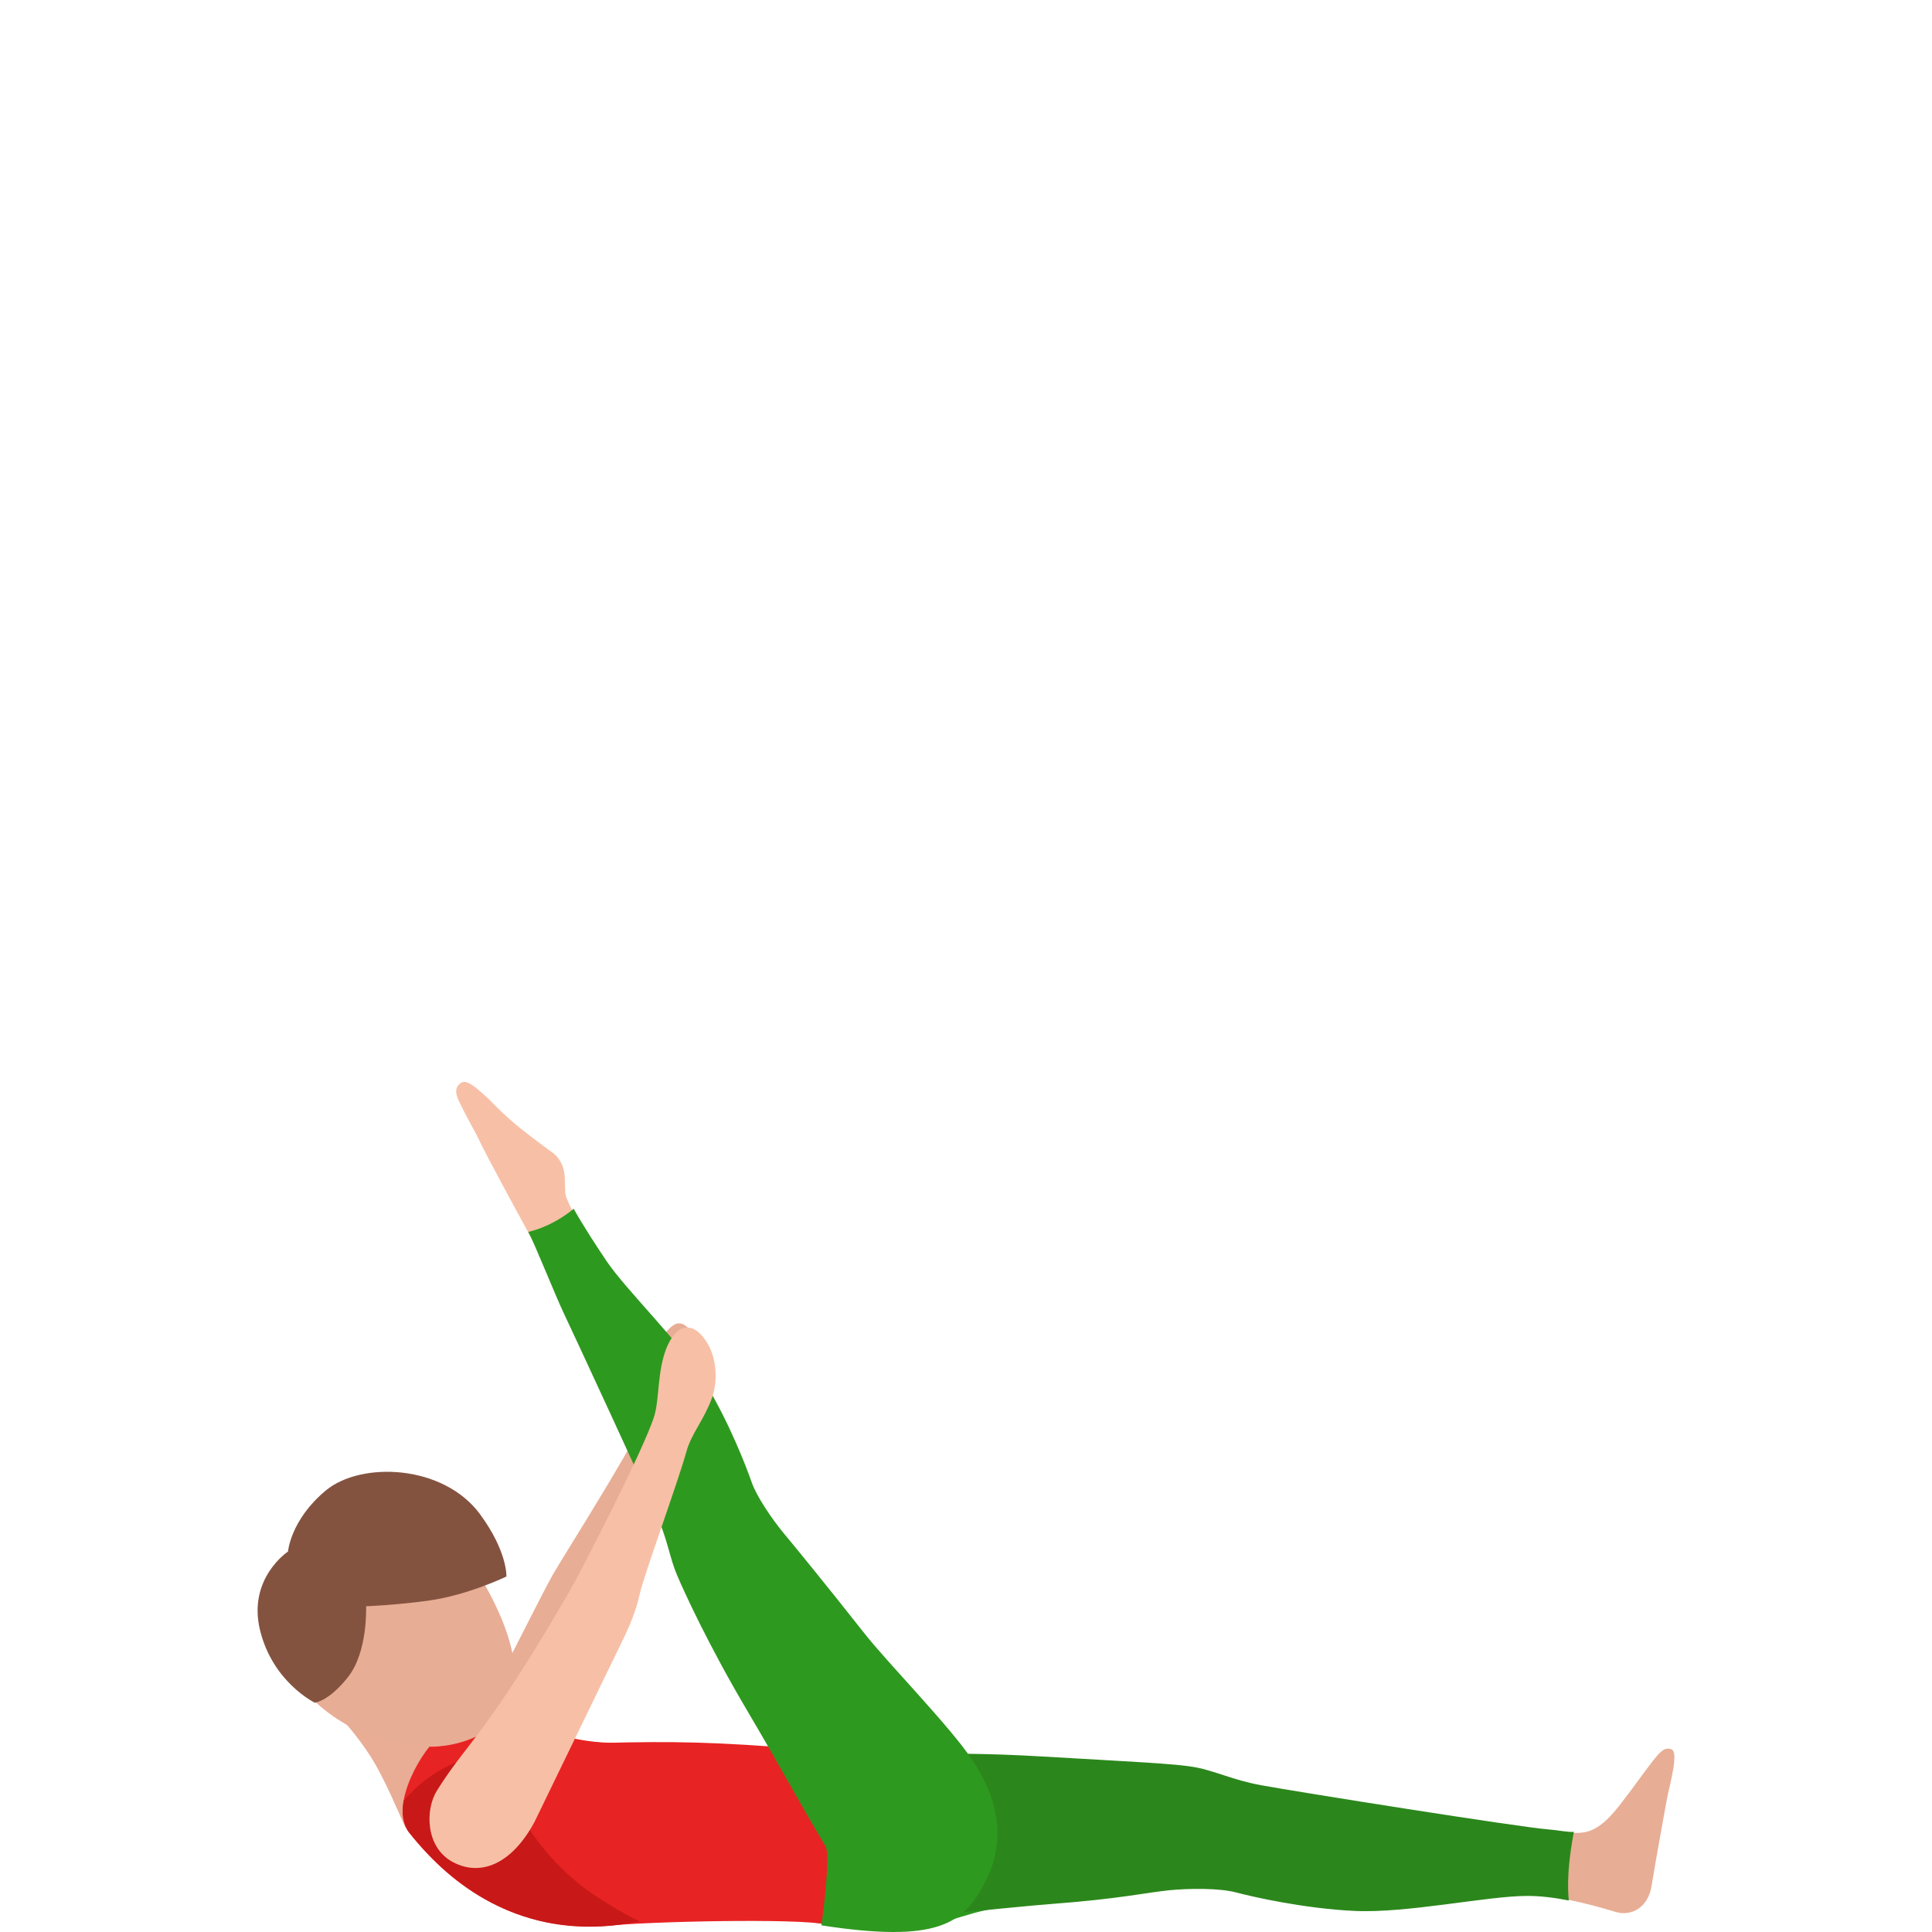 <svg width="300" height="300" viewBox="0 0 300 300" fill="none" xmlns="http://www.w3.org/2000/svg">
<path d="M69.484 275.368C74.284 267.666 83.008 249.591 85.808 244.571C87.317 241.867 100.329 221.568 101.899 216.434C102.7 213.826 100.7 210.463 103.011 207.375C105.321 204.292 106.546 205.016 109.07 209.351C110.444 211.715 110.584 214.921 110.444 215.178C108.711 218.38 107.661 219.165 106.891 221.952C105.592 226.671 100.302 241.112 99.664 244.017C99.108 246.542 98.167 248.81 97.323 250.577C96.479 252.343 83.305 279.477 83.305 279.477C79.722 286.128 74.862 287.977 70.6 285.696C66.335 283.411 67.686 278.255 69.484 275.368Z" fill="#E8AD95"/>
<path d="M256.544 273.575C254.825 275.795 254.055 277.012 251.539 280.257C247.042 286.071 244.907 284.519 240.387 284.17C235.868 283.821 201.318 278.325 195.845 277.318C191.418 276.502 188.766 275.119 185.634 274.531C182.497 273.946 175.466 273.658 161.987 272.86C143.66 271.778 139.748 273.24 122.121 271.591C113.957 270.828 113.831 282.826 116.543 289.844C119.339 297.071 123.149 297.896 133.116 297.952C140.098 297.992 156.885 296.033 163.632 295.532C173.629 294.781 178.205 293.774 181.451 293.442C184.697 293.111 189.444 293.093 191.956 293.769C194.467 294.441 202.451 296.264 210.305 296.639C218.521 297.032 230.907 294.319 237.167 294.315C241.521 294.31 246.281 295.501 250.909 296.892C253.294 297.608 255.906 296.216 256.448 292.88C256.991 289.543 258.294 282.277 258.784 279.634C259.27 277.025 260.801 271.949 259.467 271.595C258.526 271.347 257.966 271.744 256.544 273.575Z" fill="#E8AD95"/>
<path d="M71.834 265.668C71.484 265.76 71.108 265.89 70.684 266.078C64.458 268.865 58.259 268.276 53.192 267.12C53.538 267.33 56.456 270.762 58.32 274.012C60.245 277.374 61.304 280.131 62.958 283.755L75.291 271.735C70.102 270.557 70.255 266.462 70.255 266.462C70.798 266.222 71.323 265.956 71.834 265.668Z" fill="#E8AD95"/>
<path opacity="0.4" d="M58.32 274.012C60.206 277.632 61.304 280.097 62.958 283.756L71.213 275.709L73.278 271.208C73.278 271.208 61.807 270.99 53.192 267.121C53.542 267.326 56.592 270.689 58.32 274.012Z" fill="#E8AD95"/>
<path d="M114.01 297.525C121.662 297.158 129.283 299.387 134.712 299.518C146.862 299.81 149.216 296.827 155.297 296.295C158.701 295.994 131.414 272.799 131.414 272.799C128.71 272.193 126.15 272.882 123.727 272.433C97.901 267.665 100.368 298.183 114.01 297.525Z" fill="#2E991F"/>
<path d="M244.386 284.444C243.494 284.536 241.993 284.187 240.387 284.065C235.868 283.716 201.318 278.22 195.845 277.213C191.418 276.397 188.766 275.014 185.634 274.426C182.497 273.837 175.466 273.553 161.987 272.755C143.66 271.673 139.748 273.135 122.121 271.486C113.957 270.723 113.831 282.721 116.543 289.739C119.339 296.966 123.141 297.982 133.107 298.039C140.09 298.078 156.877 296.12 163.623 295.618C173.62 294.868 178.196 293.861 181.442 293.529C184.689 293.198 189.431 293.18 191.943 293.856C194.454 294.528 202.438 296.351 210.291 296.726C218.508 297.119 230.889 294.406 237.154 294.397C239.228 294.397 241.398 294.672 243.599 295.104C243.227 291.174 243.909 287.048 244.386 284.444Z" fill="#2B871B"/>
<path d="M99.362 270.623C90.078 270.985 87.103 269.349 83.979 268.381C76.612 266.096 70.29 268.586 68.185 269.772C66.081 270.959 60.17 280.293 63.526 284.554C70.412 293.308 80.287 299.994 94.405 299.039" fill="#E82323"/>
<path d="M94.405 299.043C99.843 298.398 123.849 297.804 128.513 298.856C129.707 291.406 128.942 273.698 125.131 271.639C111.367 270.444 104.052 270.379 94.107 270.632" fill="#E82323"/>
<path d="M99.362 298.345C99.362 298.345 97.262 297.516 92.625 294.494C85.651 289.949 81.945 283.612 81.945 283.612L74.254 272.682C74.254 272.682 68.046 273.345 62.695 279.621C62.314 281.422 62.669 283.494 63.531 284.558C76.958 301.206 91.951 299.841 99.362 298.345Z" fill="#C91818"/>
<path d="M67.94 271.194C70.762 270.972 73.47 270.147 75.842 268.603C83.31 263.745 79.547 252.391 73.344 242.918C67.14 233.44 57.06 233.362 50.917 237.357C44.779 241.352 38.947 251.244 45.575 260.425C54.207 272.376 67.94 271.194 67.94 271.194Z" fill="#E8AD95"/>
<path d="M44.722 240.92C44.722 240.92 45.107 236.014 50.572 231.456C56.027 226.898 68.815 227.365 74.534 235.119C78.83 240.951 78.637 244.802 78.637 244.802C78.637 244.802 72.714 247.672 66.663 248.523C61.483 249.255 56.845 249.421 56.845 249.421C56.845 249.421 57.165 256.456 54.032 260.421C51.031 264.224 48.87 264.39 48.87 264.39C48.87 264.39 42.355 261.224 40.382 253.155C38.409 245.081 44.722 240.92 44.722 240.92Z" fill="#845340"/>
<path d="M89.255 188.695C88.765 187.81 87.89 186.074 87.811 185.454C87.553 183.461 88.214 181.145 86.057 179.174C86.057 179.174 83.06 177.006 80.728 175.144C78.396 173.277 75.903 170.669 75.903 170.669C73.741 168.697 72.442 167.528 71.536 168.182C70.893 168.645 70.473 169.338 71.287 171.031C72.713 174.001 73.601 175.344 74.625 177.499C75.369 179.065 79.967 187.644 82.632 192.459C85.055 191.957 87.16 190.457 89.255 188.695Z" fill="#F7C0A6"/>
<path d="M150.975 273.28C147.461 268.002 137.972 258.385 134.174 253.561C128.535 246.412 123.674 240.45 121.776 238.178C119.881 235.901 117.457 232.337 116.696 230.104C115.93 227.871 113.262 220.941 109.56 214.834C105.693 208.449 97.354 200.502 94.169 195.796C92.8 193.768 90.463 190.196 89.107 187.736C89.098 187.719 89.094 187.705 89.085 187.692C87.401 189.097 84.868 190.628 82.011 191.291C82.033 191.33 82.063 191.365 82.085 191.404C82.973 193.005 86.228 201.135 87.436 203.686C89.199 207.402 100.071 230.898 102.083 235.53C103.711 239.272 104.004 241.972 105.15 244.633C106.297 247.289 109.871 255.21 116.105 265.765C121.482 274.863 123.591 279.006 128.185 286.674C129.064 288.144 127.555 298.969 127.555 298.969C145.676 301.765 149.566 298.625 152.799 292.588C155.7 287.18 155.988 280.812 150.975 273.28Z" fill="#2E991F"/>
<path d="M67.823 278.085C72.622 270.383 75.33 269.72 88.495 246.987C90.048 244.305 100.027 225.001 101.598 219.867C102.399 217.259 102.057 212.98 103.466 209.391C104.879 205.81 107.482 204.706 109.832 208.553C111.258 210.887 111.534 214.424 110.527 217.15C109.263 220.565 107.36 222.602 106.59 225.389C105.29 230.108 100.001 244.554 99.358 247.454C98.802 249.979 97.862 252.247 97.017 254.014C96.173 255.78 82.995 282.914 82.995 282.914C79.416 289.565 74.551 291.414 70.294 289.129C66.037 286.844 66.024 280.973 67.823 278.085Z" fill="#F7C0A6"/>
</svg>
